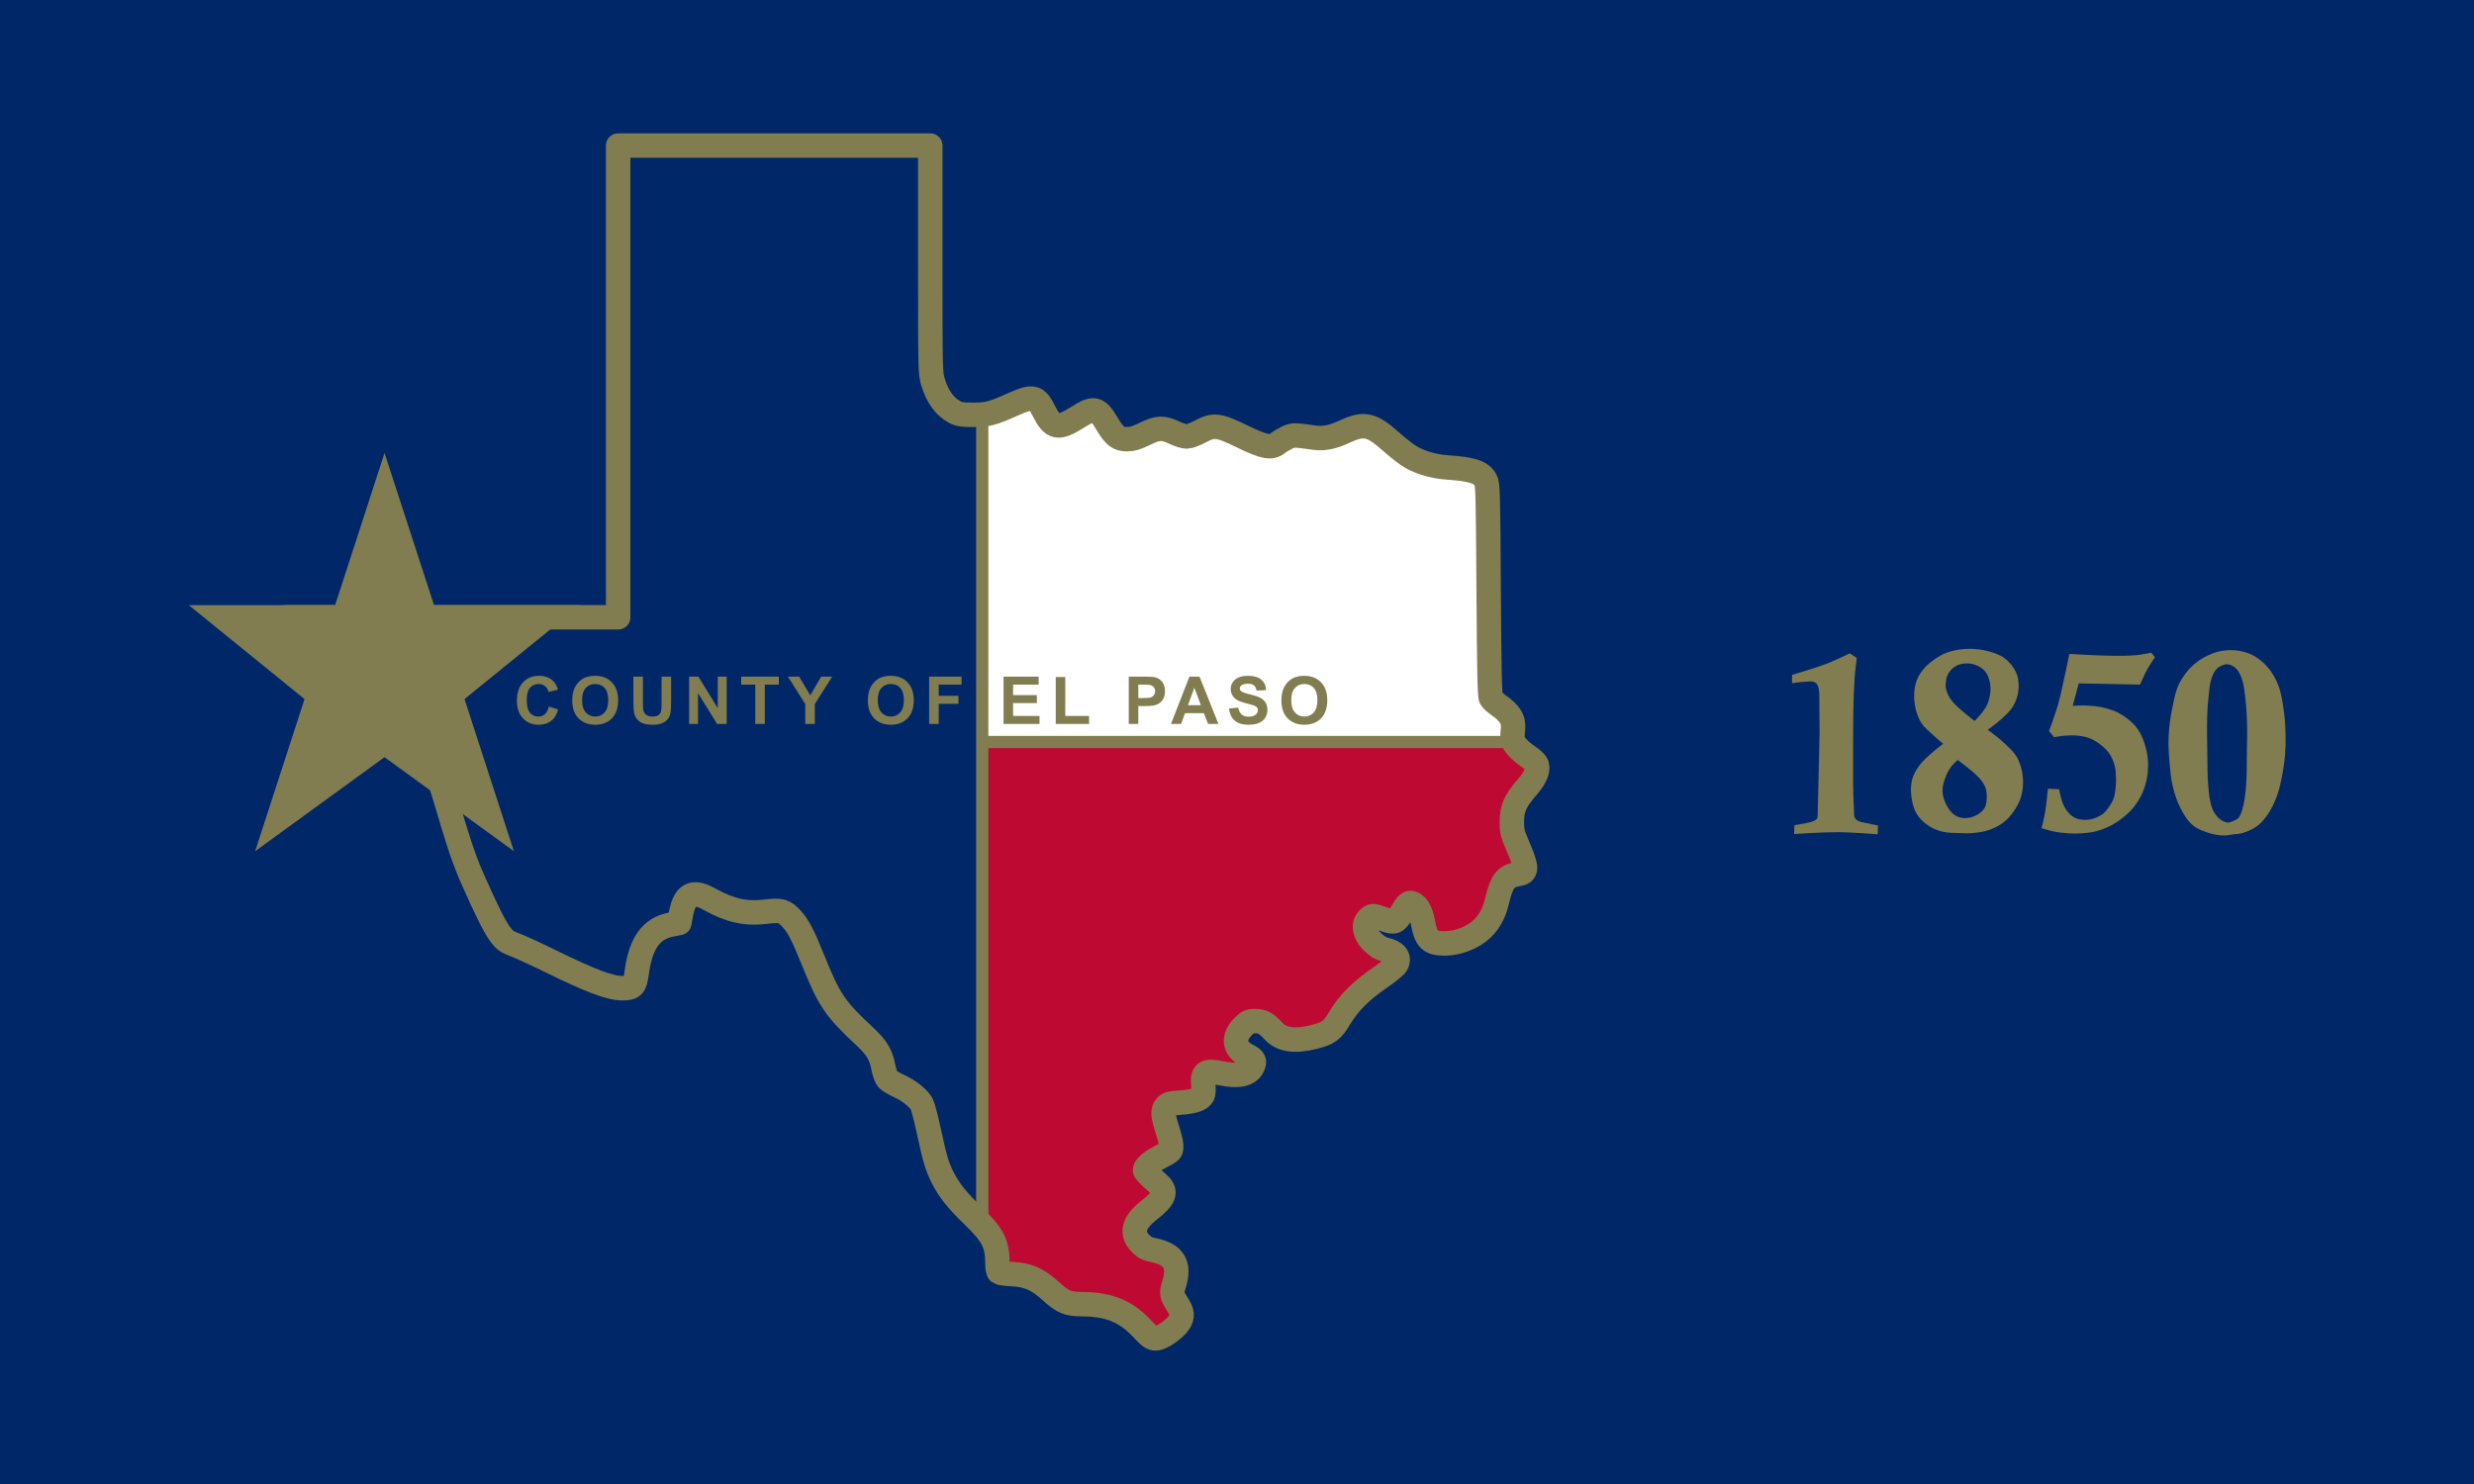 <?xml version="1.0" encoding="UTF-8" standalone="no"?>
<svg
   xmlns:dc="http://purl.org/dc/elements/1.1/"
   xmlns:cc="http://creativecommons.org/ns#"
   xmlns:rdf="http://www.w3.org/1999/02/22-rdf-syntax-ns#"
   xmlns:svg="http://www.w3.org/2000/svg"
   xmlns="http://www.w3.org/2000/svg"
   xmlns:sodipodi="http://sodipodi.sourceforge.net/DTD/sodipodi-0.dtd"
   xmlns:inkscape="http://www.inkscape.org/namespaces/inkscape"
   width="303.763mm"
   height="182.258mm"
   viewBox="0 0 303.763 182.258"
   version="1.1"
   id="svg32072"
   inkscape:version="1.0.2-2 (e86c870879, 2021-01-15)"
   sodipodi:docname="Flag of El Paso County, Texas.svg">
  <defs
     id="defs32066">
    <inkscape:path-effect
       effect="spiro"
       id="path-effect32815"
       is_visible="true"
       lpeversion="1" />
    <inkscape:path-effect
       effect="spiro"
       id="path-effect32781"
       is_visible="true"
       lpeversion="1" />
    <clipPath
       clipPathUnits="userSpaceOnUse"
       id="clipPath32775">
      <path
         style="fill:#ffffff;fill-opacity:1;stroke:none;stroke-width:4;stroke-linecap:round;stroke-linejoin:round;stroke-miterlimit:4;stroke-dasharray:none;stroke-opacity:1"
         d="m -192.15,111.108 c 2.048,-1.925 2.894,-4.031 2.908,-7.234 0.008,-1.808 0.248,-2.386 1.623,-3.898 1.437,-1.58 1.981,-2.81 2.066,-4.67 0.037,-0.802 0.14,-1.549 0.23,-1.66 0.093,-0.115 0.527,-0.202 1.01,-0.202 2.5,0 3.541,-0.522 5.901,-2.958 1.976,-2.039 3.197,-3.009 4.773,-3.792 1.367,-0.679 2.187,-0.923 5.516,-1.642 1.611,-0.348 3.144,-0.744 3.408,-0.88 0.756,-0.391 1.665,-1.511 2.244,-2.764 0.293,-0.634 0.683,-1.289 0.867,-1.455 0.185,-0.167 0.856,-0.401 1.496,-0.523 1.498,-0.283 2.383,-0.814 3.686,-2.212 3.493,-3.748 4.473,-4.41 9.557,-6.463 2.927,-1.182 4.08,-1.78 4.915,-2.549 1.036,-0.955 1.14,-1.32 0.911,-3.209 -0.297,-2.453 0.134,-4.397 1.529,-6.892 1.2,-2.145 0.631,-3.11 -2.106,-3.575 l -0.802,-0.136 -0.209,-1.051 c -0.486,-2.439 -2.296,-3.716 -5.948,-4.197 -1.593,-0.21 -1.86,-0.456 -1.86,-1.715 0,-1.57 0.847,-3.816 3.409,-9.046 0.828,-1.69 1.693,-3.58 1.923,-4.201 0.353,-0.954 0.542,-1.223 1.221,-1.736 0.948,-0.716 2.925,-1.707 7.029,-3.523 5.526,-2.445 7.817,-3.754 9.182,-5.248 0.706,-0.772 0.837,-1.034 1.142,-2.283 0.777,-3.178 1.937,-4.701 4.639,-6.089 2.411,-1.239 3.499,-2.419 4.363,-4.737 0.524,-1.405 0.853,-1.729 2.199,-2.167 0.589,-0.192 1.462,-0.642 1.94,-1.002 1.164,-0.875 1.545,-1.061 2.448,-1.196 l 0.766,-0.115 V 26.482 46.875 h 31.612 31.612 V 66.036 85.198 h -13.97 c -13.727,0 -13.989,0.005 -15.079,0.339 -1.81,0.554 -3,1.414 -3.669,2.652 -0.292,0.54 -0.35,0.914 -0.35,2.264 0,1.799 0.148,2.36 1.316,4.973 1.049,2.346 0.945,2.826 -0.802,3.699 -2.218,1.109 -2.335,1.765 -0.761,4.257 1.206,1.909 1.101,2.363 -0.813,3.5 -1.556,0.924 -1.931,1.404 -1.931,2.47 0,0.655 0.145,1.146 0.647,2.183 0.789,1.631 0.815,2.222 0.162,3.603 -0.267,0.564 -0.485,1.256 -0.485,1.537 -8e-5,0.281 0.264,1.009 0.588,1.617 0.917,1.724 0.86,2.241 -0.578,5.208 -1.315,2.713 -1.477,3.57 -0.826,4.37 0.188,0.231 0.494,0.742 0.68,1.136 0.35,0.741 0.35,0.843 7.94e-4,3.327 -0.165,1.173 0.046,2.255 0.723,3.7 1.112,2.377 0.926,3.322 -1.105,5.613 -0.663,0.747 -1.474,1.759 -1.803,2.248 -0.79,1.175 -1.354,3.004 -1.477,4.786 -0.213,3.094 -0.568,4.158 -1.572,4.706 -0.497,0.271 -1.41,0.296 -13.469,0.372 -10.013,0.062 -13.017,0.127 -13.294,0.285 -0.197,0.113 -0.572,0.513 -0.833,0.889 -1.04,1.499 -1.847,1.967 -3.105,1.8 -0.43,-0.057 -0.961,-0.058 -1.182,-0.002 -0.592,0.149 -1.331,0.831 -2.056,1.899 -0.408,0.601 -0.794,0.985 -1.057,1.051 -0.702,0.176 -1.577,-0.217 -2.743,-1.233 -1.635,-1.425 -2.584,-1.841 -4.19,-1.839 -1.152,0.002 -1.462,0.074 -2.83,0.661 -2.948,1.264 -3.424,1.269 -3.621,0.038 -0.229,-1.434 -0.871,-1.943 -3.116,-2.472 -1.244,-0.293 -2.013,-0.627 -2.888,-1.256 -1.475,-1.059 -2.502,-3.217 -2.502,-5.257 0,-1.775 0.47,-2.251 2.609,-2.641 1.233,-0.225 2.008,-0.639 2.269,-1.212 0.232,-0.51 0.067,-0.719 -1.084,-1.369 -1.193,-0.673 -1.294,-0.913 -0.87,-2.067 0.544,-1.482 0.55,-1.599 0.092,-2.057 -0.509,-0.509 -1.171,-0.537 -2.054,-0.086 -0.694,0.354 -1.565,1.421 -1.704,2.088 -0.286,1.373 -0.981,1.921 -1.834,1.444 -0.229,-0.128 -0.961,-1.03 -1.628,-2.004 -1.575,-2.301 -3.109,-3.843 -4.881,-4.904 -1.627,-0.974 -1.938,-1.388 -2.397,-3.185 -0.604,-2.36 -0.376,-3.975 0.699,-4.97 0.983,-0.909 1.241,-1.382 1.242,-2.28 0.001,-0.715 -0.065,-0.855 -0.691,-1.482 -1.303,-1.303 -2.701,-1.108 -3.522,0.492 -0.463,0.902 -0.719,1.022 -1.412,0.664 -0.952,-0.492 -1.211,-1.77 -0.779,-3.837 0.4,-1.914 0.133,-2.336 -1.392,-2.198 -0.55,0.05 -1.131,0.02 -1.289,-0.063 -0.518,-0.277 -0.802,-1.111 -0.917,-2.689 -0.098,-1.338 -0.161,-1.574 -0.489,-1.84 -0.517,-0.419 -1.059,-0.384 -2.821,0.18 -1.504,0.482 -2.285,0.589 -2.633,0.361 -0.1,-0.065 -0.443,-0.639 -0.762,-1.274 -0.531,-1.058 -1.21,-1.836 -1.601,-1.836 -0.151,0 -0.591,0.432 -1.704,1.673 -0.932,1.039 -1.708,0.761 -3.188,-1.144 -1.521,-1.958 -2.879,-2.299 -4.138,-1.04 -0.465,0.465 -0.638,0.807 -0.791,1.563 -0.509,2.515 -1.779,3.273 -4.213,2.516 -1.116,-0.347 -1.28,-0.317 -2.504,0.459 -0.916,0.581 -1.412,0.623 -2.138,0.18 -0.815,-0.497 -1.983,-2.187 -1.983,-2.869 0,-0.499 0.155,-0.711 1.297,-1.785 z"
         id="path32777" />
    </clipPath>
  </defs>
  <sodipodi:namedview
     id="base"
     pagecolor="#ffffff"
     bordercolor="#666666"
     borderopacity="1.0"
     inkscape:pageopacity="0.0"
     inkscape:pageshadow="2"
     inkscape:zoom="0.98994949"
     inkscape:cx="492.57707"
     inkscape:cy="368.87561"
     inkscape:document-units="mm"
     inkscape:current-layer="layer1"
     inkscape:document-rotation="0"
     showgrid="false"
     inkscape:window-width="2560"
     inkscape:window-height="1369"
     inkscape:window-x="-8"
     inkscape:window-y="-8"
     inkscape:window-maximized="1"
     inkscape:snap-bbox="true"
     inkscape:bbox-paths="true"
     inkscape:bbox-nodes="true"
     inkscape:snap-bbox-edge-midpoints="true"
     inkscape:snap-bbox-midpoints="true"
     inkscape:object-paths="true"
     inkscape:snap-intersection-paths="true"
     inkscape:snap-midpoints="true"
     inkscape:snap-smooth-nodes="true"
     inkscape:snap-global="true" />
  <g
     inkscape:label="Layer 1"
     inkscape:groupmode="layer"
     id="layer1"
     transform="translate(18.078,-29.068)">
    <g
       id="g1703">
      <rect
         style="fill:#002869;fill-opacity:1;stroke:none;stroke-width:10.633;stroke-linecap:round;stroke-linejoin:round"
         id="rect32681"
         width="303.763"
         height="182.258"
         x="-18.078"
         y="29.068" />
      <g
         id="g1671"
         transform="translate(2.425)">
        <g
           id="g898"
           transform="translate(8.52)">
          <path
             style="fill:#ffffff;fill-opacity:1;stroke:none;stroke-width:4;stroke-linecap:round;stroke-linejoin:round;stroke-miterlimit:4;stroke-dasharray:none;stroke-opacity:1"
             d="m 111.108,192.15 c -1.925,-2.048 -4.031,-2.894 -7.234,-2.908 -1.808,-0.008 -2.386,-0.248 -3.898,-1.623 -1.58,-1.437 -2.81,-1.981 -4.67,-2.066 -0.802,-0.037 -1.549,-0.14 -1.66,-0.23 -0.115,-0.093 -0.202,-0.527 -0.202,-1.01 0,-2.5 -0.522,-3.541 -2.958,-5.901 -2.039,-1.976 -3.009,-3.197 -3.792,-4.773 -0.679,-1.367 -0.923,-2.187 -1.642,-5.516 -0.348,-1.611 -0.744,-3.144 -0.88,-3.408 -0.391,-0.756 -1.511,-1.665 -2.764,-2.244 -0.634,-0.293 -1.289,-0.683 -1.455,-0.867 -0.167,-0.185 -0.401,-0.856 -0.523,-1.496 -0.283,-1.498 -0.814,-2.383 -2.212,-3.686 -3.748,-3.493 -4.41,-4.473 -6.463,-9.557 -1.182,-2.927 -1.78,-4.08 -2.549,-4.915 -0.955,-1.036 -1.32,-1.14 -3.209,-0.911 -2.453,0.297 -4.397,-0.134 -6.892,-1.529 -2.145,-1.2 -3.11,-0.631 -3.575,2.106 l -0.136,0.802 -1.051,0.209 c -2.439,0.486 -3.716,2.296 -4.197,5.948 -0.21,1.593 -0.456,1.86 -1.715,1.86 -1.57,0 -3.816,-0.847 -9.046,-3.409 -1.69,-0.828 -3.58,-1.693 -4.201,-1.923 -0.954,-0.353 -1.223,-0.542 -1.736,-1.221 -0.716,-0.948 -1.707,-2.925 -3.523,-7.029 -2.445,-5.526 -3.754,-7.817 -5.248,-9.182 -0.772,-0.706 -1.034,-0.837 -2.283,-1.142 -3.178,-0.777 -4.701,-1.937 -6.089,-4.639 -1.239,-2.411 -2.419,-3.499 -4.737,-4.363 -1.405,-0.524 -1.729,-0.853 -2.167,-2.199 -0.192,-0.589 -0.642,-1.462 -1.002,-1.94 -0.875,-1.164 -1.061,-1.545 -1.196,-2.448 l -0.115,-0.766 H 26.482 46.875 V 78.559 46.946 h 19.162 19.161 v 13.97 c 0,13.727 0.005,13.989 0.339,15.079 0.554,1.81 1.414,3 2.652,3.669 0.54,0.292 0.914,0.35 2.264,0.35 1.799,0 2.36,-0.148 4.973,-1.316 2.346,-1.048 2.826,-0.945 3.699,0.802 1.109,2.218 1.765,2.335 4.257,0.761 1.909,-1.206 2.363,-1.101 3.5,0.813 0.924,1.556 1.404,1.931 2.47,1.931 0.655,0 1.146,-0.145 2.183,-0.647 1.631,-0.789 2.222,-0.815 3.603,-0.162 0.564,0.267 1.256,0.485 1.537,0.485 0.281,8e-5 1.009,-0.264 1.617,-0.588 1.724,-0.917 2.241,-0.86 5.208,0.578 2.713,1.315 3.57,1.477 4.37,0.826 0.231,-0.188 0.742,-0.494 1.136,-0.68 0.741,-0.35 0.843,-0.35 3.327,-8e-4 1.173,0.165 2.255,-0.046 3.7,-0.723 2.377,-1.112 3.322,-0.926 5.613,1.105 0.747,0.662 1.759,1.474 2.248,1.803 1.175,0.79 3.004,1.354 4.786,1.477 3.094,0.213 4.158,0.568 4.706,1.572 0.271,0.497 0.296,1.41 0.372,13.469 0.062,10.013 0.127,13.017 0.285,13.294 0.113,0.197 0.513,0.572 0.889,0.833 1.499,1.04 1.967,1.847 1.8,3.105 -0.057,0.43 -0.058,0.961 -0.002,1.182 0.149,0.592 0.831,1.331 1.899,2.056 0.601,0.408 0.985,0.794 1.051,1.057 0.176,0.702 -0.217,1.577 -1.233,2.743 -1.425,1.635 -1.841,2.584 -1.839,4.19 0.002,1.152 0.074,1.462 0.661,2.83 1.264,2.948 1.269,3.424 0.038,3.621 -1.434,0.229 -1.943,0.871 -2.472,3.116 -0.293,1.244 -0.627,2.013 -1.256,2.888 -1.059,1.475 -3.217,2.502 -5.257,2.502 -1.775,0 -2.251,-0.47 -2.641,-2.609 -0.225,-1.233 -0.639,-2.008 -1.212,-2.269 -0.51,-0.232 -0.719,-0.067 -1.369,1.084 -0.673,1.193 -0.913,1.294 -2.067,0.87 -1.482,-0.544 -1.599,-0.55 -2.057,-0.092 -0.509,0.509 -0.537,1.171 -0.086,2.054 0.354,0.694 1.421,1.565 2.088,1.704 1.373,0.286 1.921,0.981 1.444,1.834 -0.128,0.229 -1.03,0.961 -2.004,1.628 -2.301,1.575 -3.843,3.109 -4.904,4.881 -0.974,1.627 -1.388,1.938 -3.185,2.397 -2.36,0.604 -3.975,0.376 -4.97,-0.699 -0.909,-0.983 -1.382,-1.241 -2.28,-1.242 -0.715,-9.7e-4 -0.855,0.065 -1.482,0.691 -1.303,1.303 -1.108,2.701 0.492,3.522 0.902,0.463 1.022,0.719 0.664,1.412 -0.492,0.952 -1.77,1.211 -3.837,0.779 -1.914,-0.4 -2.336,-0.133 -2.198,1.392 0.05,0.55 0.02,1.131 -0.063,1.289 -0.277,0.518 -1.111,0.802 -2.689,0.917 -1.338,0.098 -1.574,0.161 -1.84,0.489 -0.419,0.517 -0.384,1.059 0.18,2.821 0.482,1.504 0.589,2.285 0.361,2.633 -0.065,0.1 -0.639,0.443 -1.274,0.762 -1.058,0.531 -1.836,1.21 -1.836,1.601 0,0.151 0.432,0.591 1.673,1.704 1.039,0.932 0.761,1.708 -1.144,3.188 -1.958,1.521 -2.299,2.879 -1.04,4.138 0.465,0.465 0.807,0.638 1.563,0.791 2.515,0.509 3.273,1.779 2.516,4.213 -0.347,1.116 -0.317,1.28 0.459,2.504 0.581,0.916 0.623,1.412 0.18,2.138 -0.497,0.815 -2.187,1.983 -2.869,1.983 -0.499,0 -0.711,-0.155 -1.785,-1.297 z"
             id="path32701-5" />
          <rect
             style="fill:#002869;fill-opacity:1;stroke:none;stroke-width:8.905;stroke-linecap:round;stroke-linejoin:round;stroke-miterlimit:4;stroke-dasharray:none;stroke-opacity:1"
             id="rect32737"
             width="87.401"
             height="150.501"
             x="4.09"
             y="44.946"
             clip-path="none" />
          <rect
             style="fill:#be0a32;fill-opacity:1;stroke:none;stroke-width:6.652;stroke-linecap:round;stroke-linejoin:round;stroke-miterlimit:4;stroke-dasharray:none;stroke-opacity:1"
             id="rect32737-6"
             width="75.25"
             height="88.77"
             x="-195.447"
             y="91.49"
             clip-path="url(#clipPath32775)"
             transform="rotate(-90)" />
          <path
             style="fill:none;fill-opacity:1;stroke:#827d50;stroke-width:3;stroke-linecap:round;stroke-linejoin:round;stroke-miterlimit:4;stroke-dasharray:none;stroke-opacity:1"
             d="m 111.108,192.15 c -1.925,-2.048 -4.031,-2.894 -7.234,-2.908 -1.808,-0.008 -2.386,-0.248 -3.898,-1.623 -1.58,-1.437 -2.81,-1.981 -4.67,-2.066 -0.802,-0.037 -1.549,-0.14 -1.66,-0.23 -0.115,-0.093 -0.202,-0.527 -0.202,-1.01 0,-2.5 -0.522,-3.541 -2.958,-5.901 -2.039,-1.976 -3.009,-3.197 -3.792,-4.773 -0.679,-1.367 -0.923,-2.187 -1.642,-5.516 -0.348,-1.611 -0.744,-3.144 -0.88,-3.408 -0.391,-0.756 -1.511,-1.665 -2.764,-2.244 -0.634,-0.293 -1.289,-0.683 -1.455,-0.867 -0.167,-0.185 -0.401,-0.856 -0.523,-1.496 -0.283,-1.498 -0.814,-2.383 -2.212,-3.686 -3.748,-3.493 -4.41,-4.473 -6.463,-9.557 -1.182,-2.927 -1.78,-4.08 -2.549,-4.915 -0.955,-1.036 -1.32,-1.14 -3.209,-0.911 -2.453,0.297 -4.397,-0.134 -6.892,-1.529 -2.145,-1.2 -3.11,-0.631 -3.575,2.106 l -0.136,0.802 -1.051,0.209 c -2.439,0.486 -3.716,2.296 -4.197,5.948 -0.21,1.593 -0.456,1.86 -1.715,1.86 -1.57,0 -3.816,-0.847 -9.046,-3.409 -1.69,-0.828 -3.58,-1.693 -4.201,-1.923 -0.954,-0.353 -1.223,-0.542 -1.736,-1.221 -0.716,-0.948 -1.707,-2.925 -3.523,-7.029 -2.445,-5.526 -3.754,-13.109 -5.248,-14.474 -0.772,-0.706 -1.034,-0.837 -2.283,-1.142 -3.178,-0.777 -4.701,-1.937 -6.089,-4.639 -1.239,-2.411 -2.419,-3.499 -4.737,-4.363 -1.405,-0.524 -1.729,-0.853 -2.167,-2.199 -0.192,-0.589 -0.642,-1.462 -1.002,-1.94 -0.875,-1.164 -1.061,-1.545 -1.196,-2.448 l -0.115,-0.766 H 26.482 46.875 V 78.559 46.946 h 19.162 19.161 v 13.97 c 0,13.727 0.005,13.989 0.339,15.079 0.554,1.81 1.414,3 2.652,3.669 0.54,0.292 0.914,0.35 2.264,0.35 1.799,0 2.36,-0.148 4.973,-1.316 2.346,-1.048 2.826,-0.945 3.699,0.802 1.109,2.218 1.765,2.335 4.257,0.761 1.909,-1.206 2.363,-1.101 3.5,0.813 0.924,1.556 1.404,1.931 2.47,1.931 0.655,0 1.146,-0.145 2.183,-0.647 1.631,-0.789 2.222,-0.815 3.603,-0.162 0.564,0.267 1.256,0.485 1.537,0.485 0.281,8e-5 1.009,-0.264 1.617,-0.588 1.724,-0.917 2.241,-0.86 5.208,0.578 2.713,1.315 3.57,1.477 4.37,0.826 0.231,-0.188 0.742,-0.494 1.136,-0.68 0.741,-0.35 0.843,-0.35 3.327,-8e-4 1.173,0.165 2.255,-0.046 3.7,-0.723 2.377,-1.112 3.322,-0.926 5.613,1.105 0.747,0.662 1.759,1.474 2.248,1.803 1.175,0.79 3.004,1.354 4.786,1.477 3.094,0.213 4.158,0.568 4.706,1.572 0.271,0.497 0.296,1.41 0.372,13.469 0.062,10.013 0.127,13.017 0.285,13.294 0.113,0.197 0.513,0.572 0.889,0.833 1.499,1.04 1.967,1.847 1.8,3.105 -0.057,0.43 -0.058,0.961 -0.002,1.182 0.149,0.592 0.831,1.331 1.899,2.056 0.601,0.408 0.985,0.794 1.051,1.057 0.176,0.702 -0.217,1.577 -1.233,2.743 -1.425,1.635 -1.841,2.584 -1.839,4.19 0.002,1.152 0.074,1.462 0.661,2.83 1.264,2.948 1.269,3.424 0.038,3.621 -1.434,0.229 -1.943,0.871 -2.472,3.116 -0.293,1.244 -0.627,2.013 -1.256,2.888 -1.059,1.475 -3.217,2.502 -5.257,2.502 -1.775,0 -2.251,-0.47 -2.641,-2.609 -0.225,-1.233 -0.639,-2.008 -1.212,-2.269 -0.51,-0.232 -0.719,-0.067 -1.369,1.084 -0.673,1.193 -0.913,1.294 -2.067,0.87 -1.482,-0.544 -1.599,-0.55 -2.057,-0.092 -0.509,0.509 -0.537,1.171 -0.086,2.054 0.354,0.694 1.421,1.565 2.088,1.704 1.373,0.286 1.921,0.981 1.444,1.834 -0.128,0.229 -1.03,0.961 -2.004,1.628 -2.301,1.575 -3.843,3.109 -4.904,4.881 -0.974,1.627 -1.388,1.938 -3.185,2.397 -2.36,0.604 -3.975,0.376 -4.97,-0.699 -0.909,-0.983 -1.382,-1.241 -2.28,-1.242 -0.715,-9.7e-4 -0.855,0.065 -1.482,0.691 -1.303,1.303 -1.108,2.701 0.492,3.522 0.902,0.463 1.022,0.719 0.664,1.412 -0.492,0.952 -1.77,1.211 -3.837,0.779 -1.914,-0.4 -2.336,-0.133 -2.198,1.392 0.05,0.55 0.02,1.131 -0.063,1.289 -0.277,0.518 -1.111,0.802 -2.689,0.917 -1.338,0.098 -1.574,0.161 -1.84,0.489 -0.419,0.517 -0.384,1.059 0.18,2.821 0.482,1.504 0.589,2.285 0.361,2.633 -0.065,0.1 -0.639,0.443 -1.274,0.762 -1.058,0.531 -1.836,1.21 -1.836,1.601 0,0.151 0.432,0.591 1.673,1.704 1.039,0.932 0.761,1.708 -1.144,3.188 -1.958,1.521 -2.299,2.879 -1.04,4.138 0.465,0.465 0.807,0.638 1.563,0.791 2.515,0.509 3.273,1.779 2.516,4.213 -0.347,1.116 -0.317,1.28 0.459,2.504 0.581,0.916 0.623,1.412 0.18,2.138 -0.497,0.815 -2.187,1.983 -2.869,1.983 -0.499,0 -0.711,-0.155 -1.785,-1.297 z"
             id="path32743"
             sodipodi:nodetypes="ccsscscsccssccssssccscsssscssssccccccccccscssscssssssssssscsssccccscscscsccsscsssscsscssssssssccccccsssssscscscc" />
          <path
             style="fill:none;stroke:#827d50;stroke-width:1.5;stroke-linecap:butt;stroke-linejoin:miter;stroke-miterlimit:4;stroke-dasharray:none;stroke-opacity:1"
             d="M 91.581,179.527 V 79.976"
             id="path32779"
             inkscape:path-effect="#path-effect32781"
             inkscape:original-d="M 91.580792,179.52653 V 79.976149"
             sodipodi:nodetypes="cc" />
          <path
             style="fill:#827d50;fill-opacity:1;stroke:none;stroke-width:2.826;stroke-linecap:butt;stroke-linejoin:miter;stroke-miterlimit:4;stroke-dasharray:none;stroke-opacity:1"
             d="M -5.841,103.387 8.37,114.926 2.306,133.609 18.19,122.058 34.074,133.609 28.01,114.926 42.221,103.387 H 24.267 L 18.19,84.704 12.126,103.387 Z"
             id="path3729-1-0"
             sodipodi:nodetypes="ccccccccccc" />
          <g
             aria-label="COUNTY OF EL PASO"
             id="text32791"
             style="font-style:normal;font-variant:normal;font-weight:bold;font-stretch:normal;font-size:8.114px;line-height:1.25;font-family:Arial;-inkscape-font-specification:'Arial Bold';text-align:start;letter-spacing:0.966px;word-spacing:0px;text-anchor:start;fill:#827d50;fill-opacity:1;stroke-width:0.207">
            <path
               d="m 38.366,115.841 1.137,0.361 q -0.261,0.951 -0.872,1.414 -0.606,0.46 -1.541,0.46 -1.157,0 -1.902,-0.788 -0.745,-0.792 -0.745,-2.163 0,-1.45 0.749,-2.25 0.749,-0.804 1.969,-0.804 1.066,0 1.731,0.63 0.396,0.372 0.594,1.07 l -1.161,0.277 q -0.103,-0.452 -0.432,-0.713 -0.325,-0.261 -0.792,-0.261 -0.646,0 -1.05,0.464 -0.4,0.464 -0.4,1.502 0,1.101 0.396,1.569 0.396,0.468 1.03,0.468 0.468,0 0.804,-0.297 0.337,-0.297 0.483,-0.935 z"
               style="font-style:normal;font-variant:normal;font-weight:bold;font-stretch:normal;font-size:8.114px;font-family:Arial;-inkscape-font-specification:'Arial Bold';text-align:start;text-anchor:start;fill:#827d50;fill-opacity:1;stroke-width:0.207"
               id="path32818" />
            <path
               d="m 41.238,115.108 q 0,-0.887 0.265,-1.49 0.198,-0.444 0.539,-0.796 0.345,-0.353 0.753,-0.523 0.543,-0.23 1.252,-0.23 1.284,0 2.052,0.796 0.773,0.796 0.773,2.215 0,1.406 -0.765,2.203 -0.765,0.792 -2.044,0.792 -1.296,0 -2.06,-0.788 -0.765,-0.792 -0.765,-2.179 z m 1.208,-0.04 q 0,0.987 0.456,1.498 0.456,0.507 1.157,0.507 0.701,0 1.149,-0.503 0.452,-0.507 0.452,-1.517 0,-0.998 -0.44,-1.49 -0.436,-0.491 -1.161,-0.491 -0.725,0 -1.169,0.499 -0.444,0.495 -0.444,1.498 z"
               style="font-style:normal;font-variant:normal;font-weight:bold;font-stretch:normal;font-size:8.114px;font-family:Arial;-inkscape-font-specification:'Arial Bold';text-align:start;text-anchor:start;fill:#827d50;fill-opacity:1;stroke-width:0.207"
               id="path32820" />
            <path
               d="m 48.744,112.169 h 1.173 v 3.146 q 0,0.749 0.044,0.971 0.075,0.357 0.357,0.574 0.285,0.214 0.777,0.214 0.499,0 0.753,-0.202 0.254,-0.206 0.305,-0.503 0.051,-0.297 0.051,-0.987 v -3.213 h 1.173 v 3.051 q 0,1.046 -0.095,1.478 -0.095,0.432 -0.353,0.729 -0.254,0.297 -0.681,0.475 -0.428,0.174 -1.117,0.174 -0.832,0 -1.264,-0.19 -0.428,-0.194 -0.677,-0.499 -0.25,-0.309 -0.329,-0.646 -0.115,-0.499 -0.115,-1.474 z"
               style="font-style:normal;font-variant:normal;font-weight:bold;font-stretch:normal;font-size:8.114px;font-family:Arial;-inkscape-font-specification:'Arial Bold';text-align:start;text-anchor:start;fill:#827d50;fill-opacity:1;stroke-width:0.207"
               id="path32822" />
            <path
               d="m 55.59,117.977 v -5.808 h 1.141 l 2.377,3.879 v -3.879 h 1.09 v 5.808 h -1.177 l -2.341,-3.788 v 3.788 z"
               style="font-style:normal;font-variant:normal;font-weight:bold;font-stretch:normal;font-size:8.114px;font-family:Arial;-inkscape-font-specification:'Arial Bold';text-align:start;text-anchor:start;fill:#827d50;fill-opacity:1;stroke-width:0.207"
               id="path32824" />
            <path
               d="m 63.71,117.977 v -4.826 h -1.723 v -0.983 h 4.616 v 0.983 h -1.719 v 4.826 z"
               style="font-style:normal;font-variant:normal;font-weight:bold;font-stretch:normal;font-size:8.114px;font-family:Arial;-inkscape-font-specification:'Arial Bold';text-align:start;text-anchor:start;fill:#827d50;fill-opacity:1;stroke-width:0.207"
               id="path32826" />
            <path
               d="m 69.85,117.977 v -2.444 l -2.128,-3.364 h 1.375 l 1.367,2.298 1.339,-2.298 h 1.351 l -2.135,3.372 v 2.437 z"
               style="font-style:normal;font-variant:normal;font-weight:bold;font-stretch:normal;font-size:8.114px;font-family:Arial;-inkscape-font-specification:'Arial Bold';text-align:start;text-anchor:start;fill:#827d50;fill-opacity:1;stroke-width:0.207"
               id="path32828" />
            <path
               d="m 77.538,115.108 q 0,-0.887 0.265,-1.49 0.198,-0.444 0.539,-0.796 0.345,-0.353 0.753,-0.523 0.543,-0.23 1.252,-0.23 1.284,0 2.052,0.796 0.773,0.796 0.773,2.215 0,1.406 -0.765,2.203 -0.765,0.792 -2.044,0.792 -1.296,0 -2.06,-0.788 -0.765,-0.792 -0.765,-2.179 z m 1.208,-0.04 q 0,0.987 0.456,1.498 0.456,0.507 1.157,0.507 0.701,0 1.149,-0.503 0.452,-0.507 0.452,-1.517 0,-0.998 -0.44,-1.49 -0.436,-0.491 -1.161,-0.491 -0.725,0 -1.169,0.499 -0.444,0.495 -0.444,1.498 z"
               style="font-style:normal;font-variant:normal;font-weight:bold;font-stretch:normal;font-size:8.114px;font-family:Arial;-inkscape-font-specification:'Arial Bold';text-align:start;text-anchor:start;fill:#827d50;fill-opacity:1;stroke-width:0.207"
               id="path32830" />
            <path
               d="m 85.061,117.977 v -5.808 h 3.982 v 0.983 H 86.234 v 1.375 h 2.425 v 0.983 H 86.234 v 2.468 z"
               style="font-style:normal;font-variant:normal;font-weight:bold;font-stretch:normal;font-size:8.114px;font-family:Arial;-inkscape-font-specification:'Arial Bold';text-align:start;text-anchor:start;fill:#827d50;fill-opacity:1;stroke-width:0.207"
               id="path32832" />
            <path
               d="m 94.195,117.977 v -5.808 h 4.307 v 0.983 H 95.368 v 1.288 h 2.916 v 0.979 H 95.368 v 1.581 h 3.245 v 0.979 z"
               style="font-style:normal;font-variant:normal;font-weight:bold;font-stretch:normal;font-size:8.114px;font-family:Arial;-inkscape-font-specification:'Arial Bold';text-align:start;text-anchor:start;fill:#827d50;fill-opacity:1;stroke-width:0.207"
               id="path32834" />
            <path
               d="m 100.604,117.977 v -5.761 h 1.173 v 4.782 h 2.916 v 0.979 z"
               style="font-style:normal;font-variant:normal;font-weight:bold;font-stretch:normal;font-size:8.114px;font-family:Arial;-inkscape-font-specification:'Arial Bold';text-align:start;text-anchor:start;fill:#827d50;fill-opacity:1;stroke-width:0.207"
               id="path32836" />
            <path
               d="m 109.568,117.977 v -5.808 h 1.882 q 1.07,0 1.395,0.087 0.499,0.131 0.836,0.571 0.337,0.436 0.337,1.129 0,0.535 -0.194,0.899 -0.194,0.364 -0.495,0.574 -0.297,0.206 -0.606,0.273 -0.42,0.083 -1.216,0.083 h -0.765 v 2.191 z m 1.173,-4.826 v 1.648 h 0.642 q 0.693,0 0.927,-0.091 0.234,-0.091 0.364,-0.285 0.135,-0.194 0.135,-0.452 0,-0.317 -0.186,-0.523 -0.186,-0.206 -0.471,-0.258 -0.21,-0.04 -0.844,-0.04 z"
               style="font-style:normal;font-variant:normal;font-weight:bold;font-stretch:normal;font-size:8.114px;font-family:Arial;-inkscape-font-specification:'Arial Bold';text-align:start;text-anchor:start;fill:#827d50;fill-opacity:1;stroke-width:0.207"
               id="path32838" />
            <path
               d="m 120.581,117.977 h -1.276 l -0.507,-1.319 h -2.322 l -0.479,1.319 h -1.244 l 2.262,-5.808 h 1.24 z m -2.159,-2.298 -0.8,-2.155 -0.784,2.155 z"
               style="font-style:normal;font-variant:normal;font-weight:bold;font-stretch:normal;font-size:8.114px;font-family:Arial;-inkscape-font-specification:'Arial Bold';text-align:start;text-anchor:start;fill:#827d50;fill-opacity:1;stroke-width:0.207"
               id="path32840" />
            <path
               d="m 121.872,116.087 1.141,-0.111 q 0.103,0.574 0.416,0.844 0.317,0.269 0.852,0.269 0.567,0 0.852,-0.238 0.289,-0.242 0.289,-0.563 0,-0.206 -0.123,-0.349 -0.119,-0.147 -0.42,-0.254 -0.206,-0.071 -0.939,-0.254 -0.943,-0.234 -1.323,-0.574 -0.535,-0.479 -0.535,-1.169 0,-0.444 0.25,-0.828 0.254,-0.388 0.725,-0.59 0.475,-0.202 1.145,-0.202 1.093,0 1.644,0.479 0.555,0.479 0.582,1.28 l -1.173,0.051 q -0.075,-0.448 -0.325,-0.642 -0.246,-0.198 -0.741,-0.198 -0.511,0 -0.8,0.21 -0.186,0.135 -0.186,0.361 0,0.206 0.174,0.353 0.222,0.186 1.078,0.388 0.856,0.202 1.264,0.42 0.412,0.214 0.642,0.59 0.234,0.372 0.234,0.923 0,0.499 -0.277,0.935 -0.277,0.436 -0.784,0.65 -0.507,0.21 -1.264,0.21 -1.101,0 -1.692,-0.507 -0.59,-0.511 -0.705,-1.486 z"
               style="font-style:normal;font-variant:normal;font-weight:bold;font-stretch:normal;font-size:8.114px;font-family:Arial;-inkscape-font-specification:'Arial Bold';text-align:start;text-anchor:start;fill:#827d50;fill-opacity:1;stroke-width:0.207"
               id="path32842" />
            <path
               d="m 128.309,115.108 q 0,-0.887 0.265,-1.49 0.198,-0.444 0.539,-0.796 0.345,-0.353 0.753,-0.523 0.543,-0.23 1.252,-0.23 1.284,0 2.052,0.796 0.773,0.796 0.773,2.215 0,1.406 -0.765,2.203 -0.765,0.792 -2.044,0.792 -1.296,0 -2.06,-0.788 -0.765,-0.792 -0.765,-2.179 z m 1.208,-0.04 q 0,0.987 0.456,1.498 0.456,0.507 1.157,0.507 0.701,0 1.149,-0.503 0.452,-0.507 0.452,-1.517 0,-0.998 -0.44,-1.49 -0.436,-0.491 -1.161,-0.491 -0.725,0 -1.169,0.499 -0.444,0.495 -0.444,1.498 z"
               style="font-style:normal;font-variant:normal;font-weight:bold;font-stretch:normal;font-size:8.114px;font-family:Arial;-inkscape-font-specification:'Arial Bold';text-align:start;text-anchor:start;fill:#827d50;fill-opacity:1;stroke-width:0.207"
               id="path32844" />
          </g>
          <path
             style="fill:none;stroke:#827d50;stroke-width:1.5;stroke-linecap:butt;stroke-linejoin:miter;stroke-miterlimit:4;stroke-dasharray:none;stroke-opacity:1"
             d="M 91.49,120.196 H 157.867"
             id="path32779-4"
             inkscape:path-effect="#path-effect32815"
             inkscape:original-d="M 91.490133,120.19645 H 157.86742"
             sodipodi:nodetypes="cc" />
        </g>
        <g
           id="g1617"
           transform="matrix(7.441,0,0,7.441,-1821.295,-923.394)"
           style="fill:#827d50;fill-opacity:1">
          <path
             sodipodi:nodetypes="ccaccaaaaaaccaccaaaacaaaac"
             inkscape:connector-curvature="0"
             id="path1609"
             d="m 271.58,139.276 v -0.135 c 0,0 0.378,-0.11 0.561,-0.18 0.133,-0.051 0.391,-0.175 0.391,-0.175 l 0.115,0.075 c 0,0 -0.028,0.217 -0.035,0.326 -0.026,0.402 -0.024,0.805 -0.025,1.208 -0.001,0.332 -0.004,0.665 0.015,0.997 0.002,0.034 -0.004,0.07 0.01,0.1 0.01,0.023 0.029,0.042 0.05,0.055 0.043,0.026 0.097,0.028 0.145,0.04 0.063,0.015 0.19,0.04 0.19,0.04 l -0.005,0.145 c 0,0 -0.427,-0.034 -0.641,-0.035 -0.246,-0.002 -0.737,0.03 -0.737,0.03 l 0.005,-0.145 c 0,0 0.131,-0.021 0.195,-0.035 0.037,-0.008 0.075,-0.015 0.11,-0.03 0.023,-0.01 0.051,-0.019 0.065,-0.04 0.02,-0.031 0.012,-0.073 0.015,-0.11 l 0.03,-1.308 -0.005,-0.646 c -0.005,-0.049 -0.006,-0.102 -0.03,-0.145 -0.012,-0.022 -0.032,-0.041 -0.055,-0.05 -0.04,-0.017 -0.087,-0.006 -0.13,-0.005 -0.079,0.003 -0.236,0.025 -0.236,0.025 z"
             style="fill:#827d50;fill-opacity:1;stroke:none;stroke-width:0.265" />
          <path
             sodipodi:nodetypes="aaaaaaaacaaaaaaaaaaaaaaaacaaaaaaacaaaacaaaaaaccaaaaaaaaaaccc"
             inkscape:connector-curvature="0"
             id="path1611"
             d="m 274.491,138.711 c -0.113,0.002 -0.228,0.019 -0.336,0.055 -0.08,0.027 -0.154,0.07 -0.223,0.118 -0.07,0.049 -0.139,0.105 -0.192,0.172 -0.049,0.062 -0.092,0.132 -0.114,0.208 -0.032,0.109 -0.039,0.227 -0.025,0.339 0.014,0.112 0.049,0.226 0.107,0.322 0.053,0.088 0.14,0.152 0.215,0.223 0.048,0.046 0.15,0.131 0.15,0.131 0,0 -0.148,0.112 -0.216,0.175 -0.065,0.059 -0.131,0.118 -0.182,0.19 -0.05,0.07 -0.095,0.148 -0.116,0.232 -0.024,0.094 -0.021,0.194 -0.008,0.289 0.013,0.091 0.036,0.185 0.083,0.265 0.045,0.076 0.11,0.14 0.182,0.19 0.072,0.051 0.155,0.086 0.24,0.107 0.094,0.024 0.193,0.021 0.289,0.025 0.069,0.003 0.138,0.006 0.207,0 0.092,-0.008 0.185,-0.02 0.273,-0.05 0.085,-0.029 0.168,-0.07 0.24,-0.124 0.064,-0.048 0.119,-0.108 0.165,-0.174 0.057,-0.081 0.106,-0.17 0.132,-0.265 0.028,-0.101 0.035,-0.21 0.025,-0.314 -0.011,-0.108 -0.038,-0.219 -0.091,-0.314 -0.062,-0.111 -0.163,-0.195 -0.256,-0.281 -0.072,-0.067 -0.232,-0.182 -0.232,-0.182 0,0 0.162,-0.118 0.235,-0.186 0.068,-0.065 0.14,-0.129 0.187,-0.21 0.043,-0.073 0.072,-0.156 0.083,-0.24 0.011,-0.093 0.009,-0.193 -0.025,-0.281 -0.038,-0.099 -0.107,-0.19 -0.19,-0.256 -0.08,-0.064 -0.182,-0.097 -0.281,-0.124 -0.105,-0.029 -0.216,-0.042 -0.326,-0.04 z m -0.03,0.24 c 0.062,-2.6e-4 0.126,0.013 0.182,0.04 0.054,0.026 0.107,0.065 0.14,0.116 0.045,0.068 0.065,0.153 0.07,0.235 0.006,0.091 -0.013,0.184 -0.045,0.27 -0.02,0.054 -0.056,0.102 -0.091,0.149 -0.037,0.05 -0.124,0.141 -0.124,0.141 0,0 -0.246,-0.184 -0.347,-0.298 -0.04,-0.045 -0.075,-0.094 -0.099,-0.149 -0.019,-0.044 -0.033,-0.092 -0.033,-0.141 -5.3e-4,-0.065 0.01,-0.133 0.041,-0.19 0.03,-0.055 0.078,-0.102 0.132,-0.132 0.052,-0.029 0.114,-0.039 0.173,-0.04 z m -0.149,1.594 c 0,0 0.252,0.183 0.356,0.298 0.04,0.044 0.077,0.093 0.099,0.149 0.018,0.044 0.025,0.093 0.025,0.141 2.7e-4,0.067 -10e-4,0.139 -0.033,0.198 -0.029,0.053 -0.079,0.095 -0.132,0.124 -0.06,0.033 -0.13,0.051 -0.198,0.05 -0.058,-10e-4 -0.118,-0.018 -0.165,-0.05 -0.062,-0.042 -0.108,-0.108 -0.142,-0.176 -0.036,-0.071 -0.059,-0.151 -0.06,-0.23 -7.9e-4,-0.081 0.027,-0.16 0.056,-0.235 0.022,-0.057 0.053,-0.111 0.089,-0.161 0.03,-0.041 0.106,-0.109 0.106,-0.109 z"
             style="fill:#827d50;fill-opacity:1;stroke:none;stroke-width:0.265" />
          <path
             sodipodi:nodetypes="caaccacccaaaaaaaaaaaaaaaacaccaaaaaaaaaaaaaaaaccaac"
             inkscape:connector-curvature="0"
             id="path1613"
             d="m 276.154,138.795 c 0,0 0.434,0.027 0.651,0.03 0.155,0.002 0.311,0.005 0.466,-0.01 0.079,-0.008 0.236,-0.04 0.236,-0.04 l 0.06,0.075 c 0,0 -0.091,0.134 -0.13,0.205 -0.043,0.079 -0.115,0.246 -0.115,0.246 l -1.012,-0.02 -0.1,0.371 c 0,0 0.15,-0.009 0.226,-0.005 0.087,0.004 0.175,0.011 0.261,0.03 0.091,0.021 0.183,0.047 0.266,0.09 0.094,0.049 0.182,0.114 0.256,0.19 0.049,0.051 0.088,0.112 0.12,0.175 0.042,0.084 0.069,0.174 0.09,0.266 0.015,0.067 0.024,0.136 0.025,0.205 10e-4,0.092 -0.006,0.185 -0.025,0.276 -0.018,0.085 -0.047,0.168 -0.085,0.246 -0.039,0.079 -0.088,0.153 -0.145,0.221 -0.054,0.064 -0.119,0.12 -0.185,0.17 -0.063,0.048 -0.13,0.091 -0.2,0.125 -0.075,0.036 -0.154,0.065 -0.236,0.085 -0.074,0.018 -0.15,0.025 -0.226,0.03 -0.068,0.005 -0.137,0.004 -0.205,0 -0.082,-0.005 -0.165,-0.014 -0.246,-0.03 -0.07,-0.013 -0.205,-0.055 -0.205,-0.055 0,0 0.045,-0.176 0.06,-0.266 0.022,-0.128 0.045,-0.386 0.045,-0.386 l 0.185,0.01 c 0,0 0.03,0.157 0.06,0.231 0.018,0.044 0.041,0.087 0.07,0.125 0.026,0.034 0.055,0.066 0.09,0.09 0.035,0.024 0.074,0.042 0.115,0.05 0.06,0.013 0.125,0.012 0.185,0 0.068,-0.014 0.134,-0.041 0.19,-0.08 0.044,-0.031 0.079,-0.076 0.11,-0.12 0.032,-0.045 0.061,-0.093 0.08,-0.145 0.017,-0.046 0.024,-0.096 0.03,-0.145 0.008,-0.061 0.012,-0.124 0.01,-0.185 -0.002,-0.074 -0.005,-0.149 -0.025,-0.221 -0.019,-0.069 -0.049,-0.137 -0.09,-0.195 -0.039,-0.056 -0.091,-0.103 -0.145,-0.145 -0.052,-0.04 -0.109,-0.076 -0.17,-0.1 -0.062,-0.025 -0.129,-0.037 -0.195,-0.045 -0.075,-0.009 -0.151,-0.005 -0.226,0 -0.057,0.004 -0.17,0.025 -0.17,0.025 l -0.085,-0.1 c 0,0 0.104,-0.282 0.145,-0.426 0.048,-0.168 0.082,-0.34 0.12,-0.511 0.025,-0.112 0.07,-0.336 0.07,-0.336 z"
             style="fill:#827d50;fill-opacity:1;stroke:none;stroke-width:0.265" />
          <path
             sodipodi:nodetypes="aaaaaaaaaaaaaaaaaaaaaaaaaaacaaaaaaaaaaaaaaaaaaaacc"
             inkscape:connector-curvature="0"
             id="path1615"
             d="m 278.794,138.733 c -0.09,0.004 -0.18,0.018 -0.265,0.05 -0.113,0.042 -0.223,0.103 -0.314,0.182 -0.098,0.085 -0.181,0.191 -0.24,0.306 -0.068,0.133 -0.094,0.284 -0.124,0.43 -0.032,0.155 -0.051,0.313 -0.058,0.471 -0.006,0.143 0.004,0.287 0.017,0.43 0.011,0.125 0.02,0.25 0.05,0.372 0.031,0.128 0.071,0.256 0.132,0.372 0.054,0.103 0.116,0.208 0.207,0.281 0.082,0.067 0.188,0.102 0.289,0.132 0.075,0.022 0.154,0.033 0.232,0.033 0.042,1.9e-4 0.083,-0.011 0.124,-0.017 0.058,-0.008 0.118,-0.008 0.174,-0.025 0.087,-0.027 0.173,-0.065 0.245,-0.121 0.071,-0.054 0.127,-0.127 0.177,-0.202 0.059,-0.089 0.103,-0.189 0.141,-0.289 0.034,-0.091 0.055,-0.186 0.074,-0.281 0.026,-0.126 0.047,-0.253 0.058,-0.38 0.012,-0.137 0.013,-0.276 0.008,-0.413 -0.004,-0.124 -0.014,-0.249 -0.033,-0.372 -0.019,-0.126 -0.037,-0.253 -0.083,-0.372 -0.038,-0.1 -0.09,-0.197 -0.157,-0.281 -0.062,-0.078 -0.139,-0.146 -0.223,-0.198 -0.064,-0.04 -0.136,-0.066 -0.208,-0.084 -0.072,-0.018 -0.147,-0.026 -0.222,-0.023 z m -0.033,0.232 c 0.051,0.005 0.103,0.031 0.141,0.066 0.049,0.045 0.077,0.111 0.099,0.174 0.04,0.111 0.047,0.231 0.061,0.348 0.015,0.123 0.021,0.248 0.025,0.372 0.005,0.179 -8e-5,0.358 -0.003,0.537 -0.003,0.187 0.002,0.376 -0.017,0.562 -0.011,0.11 -0.023,0.22 -0.055,0.326 -0.016,0.054 -0.031,0.113 -0.069,0.154 -0.028,0.03 -0.07,0.043 -0.107,0.058 -0.019,0.008 -0.038,0.017 -0.058,0.017 -0.041,-0.001 -0.081,-0.019 -0.116,-0.041 -0.04,-0.025 -0.072,-0.061 -0.099,-0.099 -0.03,-0.042 -0.051,-0.091 -0.066,-0.141 -0.032,-0.107 -0.04,-0.22 -0.05,-0.331 -0.015,-0.167 -0.012,-0.335 -0.015,-0.503 -0.003,-0.218 -0.009,-0.436 -0.002,-0.654 0.003,-0.099 0.01,-0.197 0.021,-0.295 0.013,-0.109 0.017,-0.221 0.053,-0.325 0.019,-0.054 0.044,-0.107 0.083,-0.149 0.02,-0.022 0.047,-0.038 0.074,-0.05 0.031,-0.014 0.065,-0.028 0.099,-0.025 z"
             style="fill:#827d50;fill-opacity:1;stroke:none;stroke-width:0.265" />
        </g>
      </g>
    </g>
  </g>
</svg>
